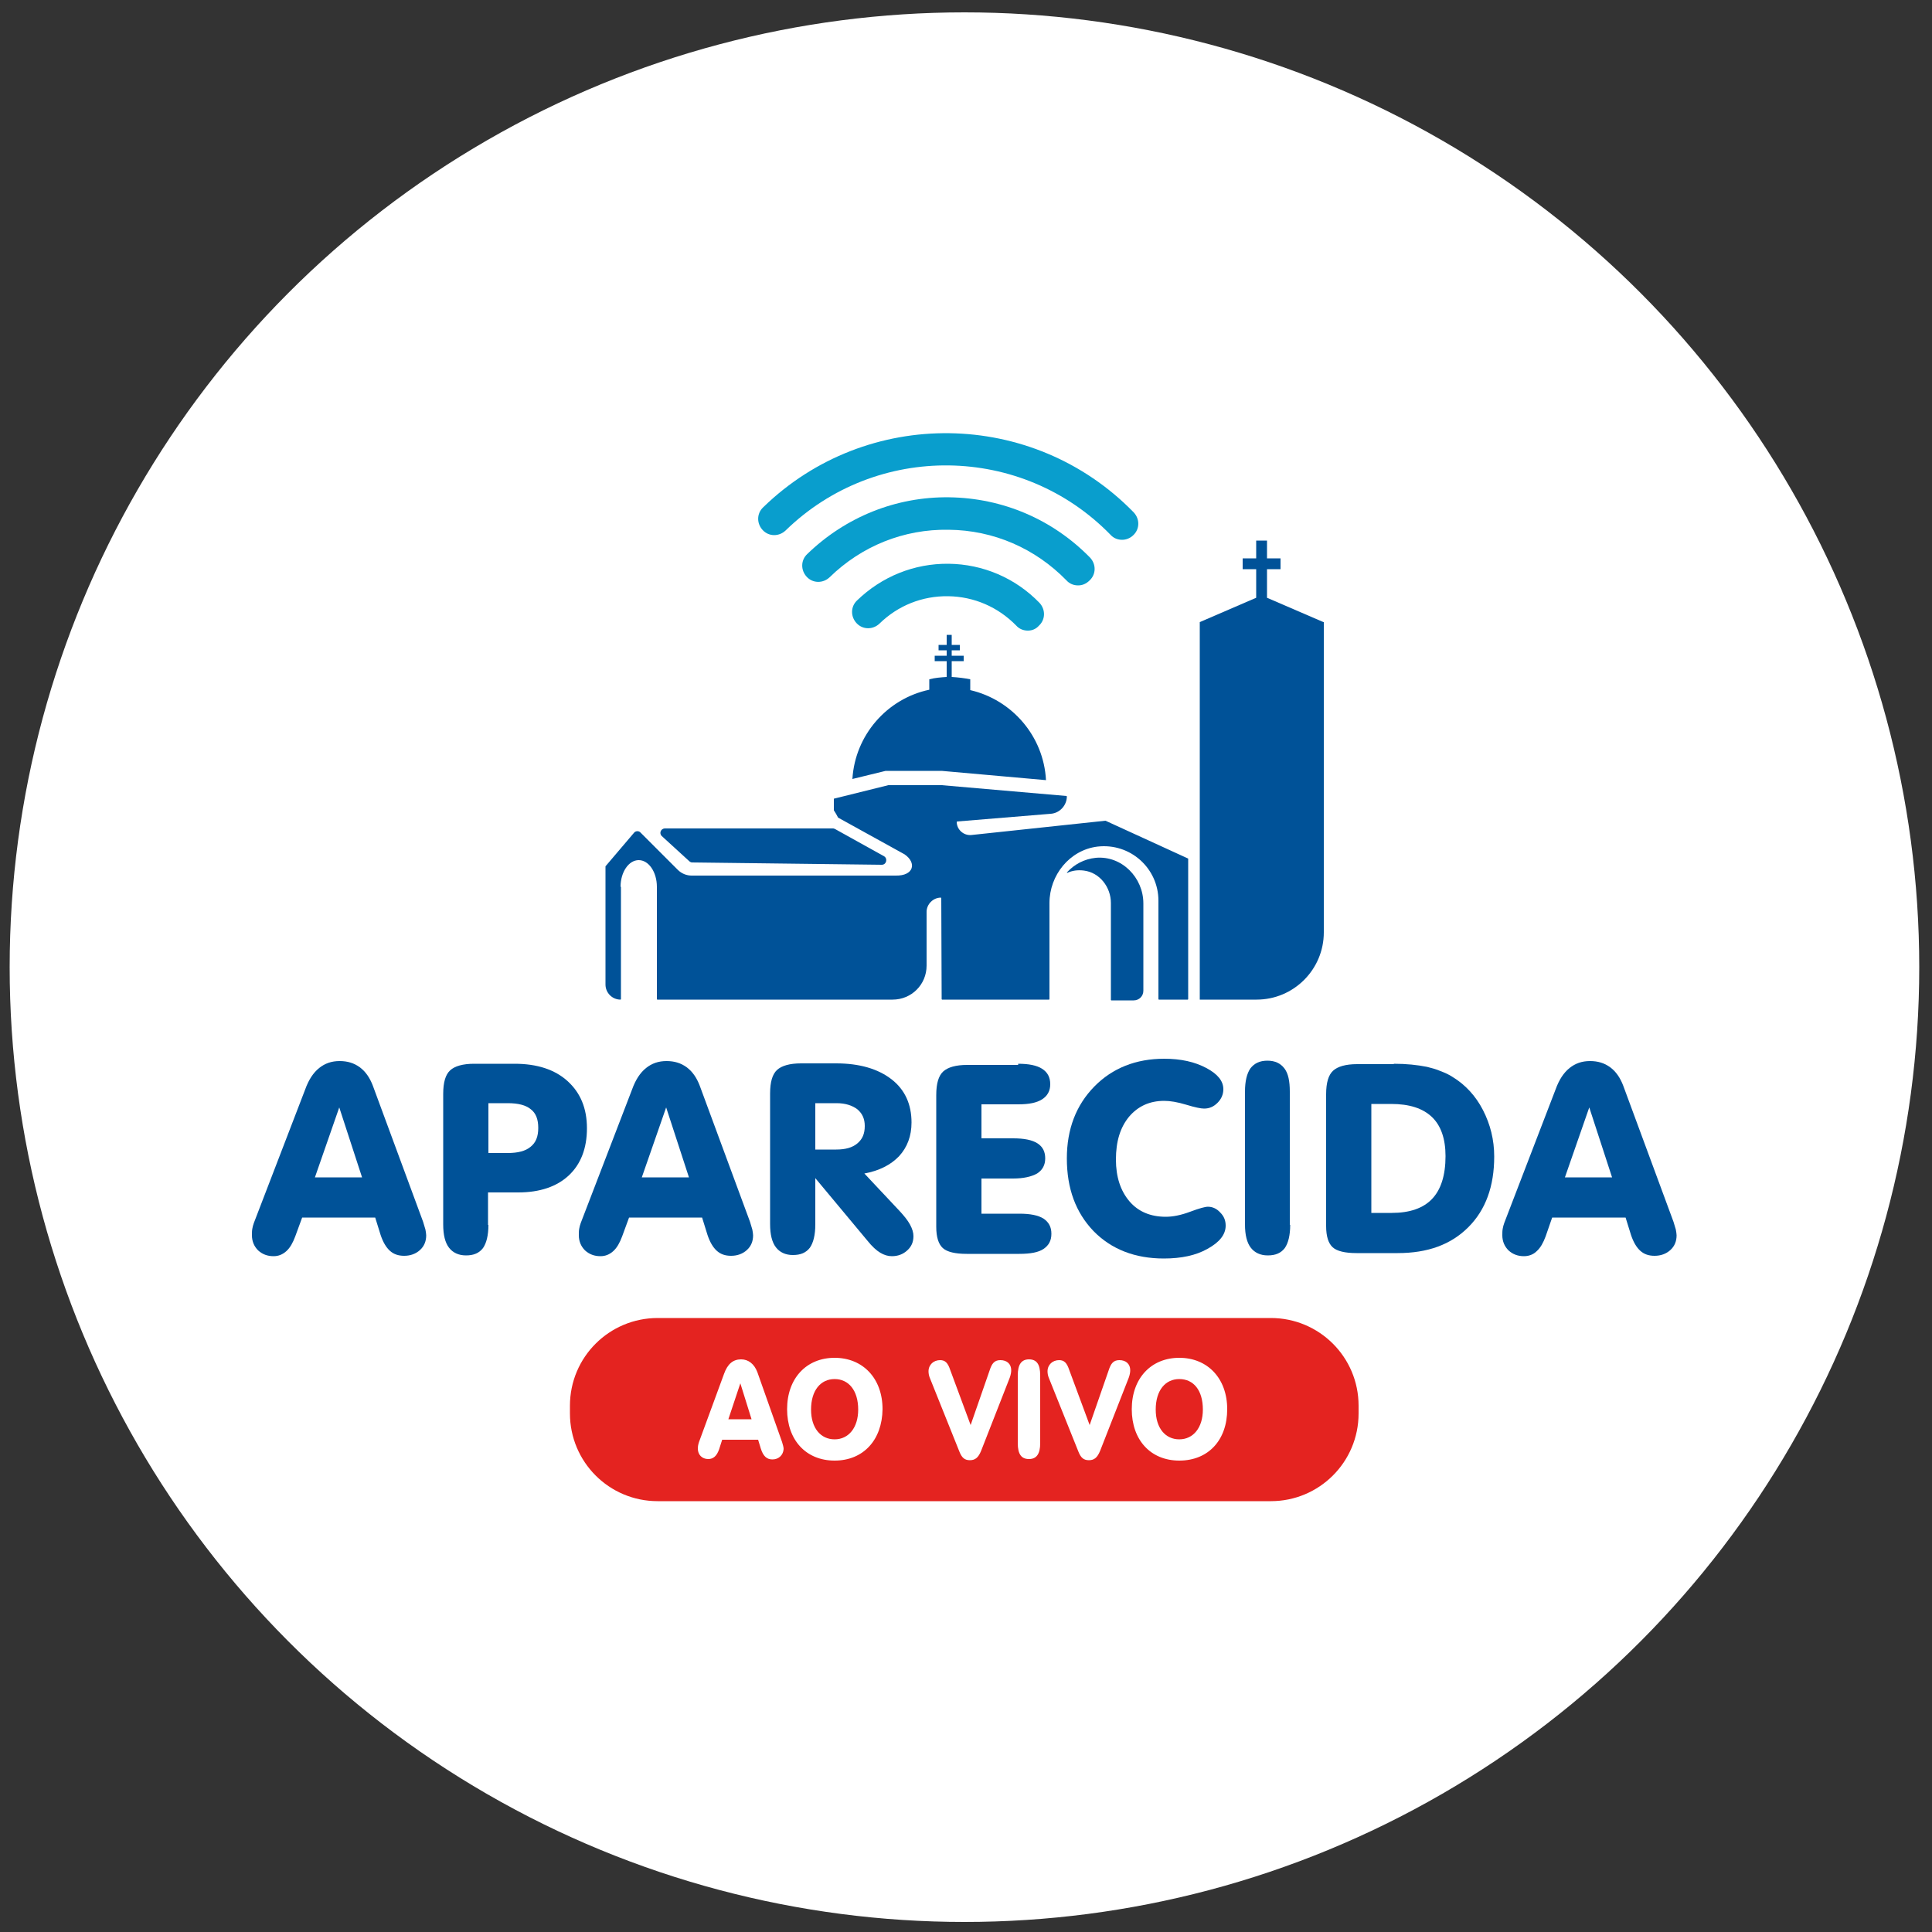 <?xml version="1.0" encoding="utf-8"?>
<!-- Generator: Adobe Illustrator 26.0.1, SVG Export Plug-In . SVG Version: 6.00 Build 0)  -->
<svg version="1.1" id="Camada_1" xmlns="http://www.w3.org/2000/svg" xmlns:xlink="http://www.w3.org/1999/xlink" x="0px" y="0px"
	 viewBox="0 0 500 500" style="enable-background:new 0 0 500 500;" xml:space="preserve">
<rect x="0" y="0" width="500" height="500" fill="#333333" stroke="none"/>
<style type="text/css">
	.st0{fill:#FFFFFF;}
	.st1{fill:#E42320;}
	.st2{fill:#099ECD;}
	.st3{fill:#005298;}
</style>
<g>
	<circle class="st0" cx="249.6" cy="250.3" r="247.1"/>
	<g>
		<path class="st1" d="M216,356.9c-3.6,0-6.1,2.9-6.1,7.9c0,4.8,2.5,7.7,6.1,7.7c3.6,0,6.1-3,6.1-7.7
			C222.1,359.8,219.6,356.9,216,356.9"/>
		<path class="st1" d="M305.2,356.9c-3.6,0-6.1,2.9-6.1,7.9c0,4.8,2.5,7.7,6.1,7.7c3.6,0,6.1-3,6.1-7.7
			C311.3,359.8,308.9,356.9,305.2,356.9"/>
		<path class="st1" d="M328.9,341.1H170.2c-12.5,0-22.7,10.1-22.7,22.7v2c0,12.5,10.1,22.7,22.7,22.7h158.7
			c12.5,0,22.7-10.1,22.7-22.7v-2C351.6,351.2,341.4,341.1,328.9,341.1 M199.9,377.7c-1.5,0-2.4-0.9-3-2.8l-0.7-2.3h-9.3l-0.8,2.5
			c-0.6,1.7-1.5,2.5-2.8,2.5c-1.6,0-2.7-1.1-2.7-2.7c0-0.6,0.1-1.1,0.3-1.7l6.5-17.7c0.9-2.5,2.3-3.7,4.4-3.7c1.9,0,3.4,1.2,4.2,3.3
			l6.4,18.1c0.2,0.7,0.4,1.3,0.4,1.8C202.7,376.6,201.5,377.7,199.9,377.7 M216,378c-7.4,0-12.3-5.3-12.3-13.3c0-8,5-13.3,12.3-13.3
			c7.3,0,12.4,5.3,12.4,13.3C228.3,372.7,223.4,378,216,378 M261.3,356.6l-7.4,18.9c-0.7,1.7-1.5,2.4-2.9,2.4
			c-1.4,0-2.1-0.7-2.7-2.2l-7.7-19.2c-0.2-0.5-0.3-1.1-0.3-1.6c0-1.7,1.3-2.9,3-2.9c1.3,0,2,0.7,2.6,2.5l5.3,14.3l4.9-14.1
			c0.6-1.9,1.3-2.7,2.8-2.7c1.7,0,2.8,1,2.8,2.6C261.7,355.1,261.6,355.8,261.3,356.6 M269.2,373.5c0,2.7-0.9,4.1-2.9,4.1
			s-2.9-1.3-2.9-4.1v-17.6c0-2.7,0.9-4.1,2.9-4.1s2.9,1.3,2.9,4.1V373.5z M292.1,356.6l-7.4,18.9c-0.7,1.7-1.5,2.4-2.9,2.4
			c-1.4,0-2.1-0.7-2.7-2.2l-7.7-19.2c-0.2-0.5-0.3-1.1-0.3-1.6c0-1.7,1.3-2.9,3-2.9c1.3,0,2,0.7,2.6,2.5l5.3,14.3l4.9-14.1
			c0.6-1.9,1.3-2.7,2.8-2.7c1.7,0,2.8,1,2.8,2.6C292.5,355.1,292.4,355.8,292.1,356.6 M305.2,378c-7.4,0-12.3-5.3-12.3-13.3
			c0-8,5-13.3,12.3-13.3c7.3,0,12.4,5.3,12.4,13.3C317.6,372.7,312.7,378,305.2,378"/>
		<polygon class="st1" points="188.5,367.3 194.5,367.3 191.6,358 		"/>
		<path class="st2" d="M266,163.2c-1.1,0-2.2-0.4-3-1.3c-4.7-4.8-10.9-7.5-17.6-7.6c-6.7-0.1-13,2.4-17.8,7.1
			c-1.7,1.6-4.3,1.6-5.9-0.1c-1.6-1.7-1.6-4.3,0.1-5.9c6.4-6.2,14.8-9.6,23.7-9.5c8.9,0.1,17.3,3.7,23.5,10.1
			c1.6,1.7,1.6,4.3-0.1,5.9C268.1,162.8,267.1,163.2,266,163.2"/>
		<path class="st2" d="M279,151.5c-1.1,0-2.2-0.4-3-1.3c-8.1-8.3-18.9-13-30.5-13.1c-11.6-0.2-22.5,4.2-30.8,12.3
			c-1.7,1.6-4.3,1.6-5.9-0.1c-1.6-1.7-1.6-4.3,0.1-5.9c9.9-9.6,23-14.9,36.8-14.7c13.8,0.2,26.7,5.7,36.4,15.6
			c1.6,1.7,1.6,4.3-0.1,5.9C281.1,151.1,280.1,151.5,279,151.5"/>
		<path class="st2" d="M290.4,139.7c-1.1,0-2.2-0.4-3-1.3c-22.9-23.5-60.6-24-84.1-1.1c-1.7,1.6-4.3,1.6-5.9-0.1
			c-1.6-1.7-1.6-4.3,0.1-5.9c26.8-26.1,69.8-25.5,95.9,1.3c1.6,1.7,1.6,4.3-0.1,5.9C292.5,139.3,291.4,139.7,290.4,139.7"/>
		<path class="st3" d="M228.8,221.6l-12.6-7c-0.2-0.1-0.4-0.2-0.6-0.2l-43.5,0c-1.1,0-1.6,1.3-0.8,2l7,6.4c0.2,0.2,0.5,0.4,0.8,0.4
			l49.1,0.6C229.4,223.8,229.8,222.2,228.8,221.6"/>
		<path class="st3" d="M270.7,201.9c-0.6-11.4-8.8-20.8-19.6-23.3v-2.8v0h0c-1.5-0.3-3.1-0.5-4.8-0.6v-4.1h3.1v-1.4h-3.1v-1.4h2.1
			v-1.4h-2.1v-2.6H245v2.6h-2.1v1.4h2.1v1.4h-3.1v1.4h3.1v4.1c-1.5,0.1-3,0.2-4.5,0.6h0v0v2.7c-10.9,2.3-19.2,11.7-19.9,23.1
			l8.6-2.1l0,0v0h14.5L270.7,201.9z"/>
		<path class="st3" d="M342.5,161l-14.6-6.3v-7.4h3.5v-2.8h-3.5v-4.6h-2.8v4.6h-3.5v2.8h3.5v7.4l-14.6,6.3v97.7h14.7
			c9.6,0,17.4-7.8,17.4-17.4V161z"/>
		<path class="st3" d="M295.9,233.8c0-6.7-5.6-12.4-12.3-11.8c-3,0.3-5.6,1.7-7.5,3.8l0.1,0.1c1.3-0.6,2.7-0.8,4.3-0.6
			c4.1,0.5,7,4.3,7,8.4v25.1l0.1,0.1h5.8c1.4,0,2.5-1.1,2.5-2.5v-13.5V233.8z"/>
		<path class="st3" d="M160.6,229.5c0-3.8,2.1-6.9,4.7-6.9c2.6,0,4.7,3.1,4.7,6.9v29.1l0.1,0.1H231c4.9,0,8.8-3.9,8.8-8.8V236
			c0-2,1.7-3.7,3.7-3.7l0.1,0.1l0.1,26.2l0.1,0.1h27.7l0.1-0.1v-24.9c0-7.2,5.2-13.7,12.4-14.6c8.5-1,15.8,5.6,15.8,14v25.5l0.1,0.1
			h7.5l0.1-0.1v-36.3l0-0.1l-21.4-9.8v0l-34.7,3.7c-2,0.2-3.8-1.4-3.8-3.4l0.1-0.1l24.3-2c2.3-0.2,4.1-2.2,4.1-4.5l-0.1-0.1
			l-32.3-2.8l0,0h-13.8l0,0l-14.1,3.5l0,0.1v2.9c0.4,0.6,0.8,1.3,1.1,1.9l17.2,9.5c3.2,2.2,2.4,5.6-2.3,5.5H179
			c-1.3,0-2.6-0.5-3.6-1.5l-9.7-9.7c-0.4-0.4-1.2-0.4-1.6,0.1l-7.4,8.7l0,0v30.6c0,2.1,1.7,3.9,3.9,3.9l0.1-0.1V229.5z"/>
		<g>
			<path class="st3" d="M78.2,315.1l-1.8,4.9c-0.6,1.6-1.3,2.9-2.3,3.8s-2.1,1.3-3.3,1.3c-1.6,0-2.9-0.5-4-1.5c-1-1-1.6-2.3-1.6-3.9
				c0-0.6,0-1.2,0.1-1.7c0.1-0.5,0.2-1,0.4-1.5l13.3-34.6c0.9-2.5,2.1-4.3,3.6-5.5c1.5-1.2,3.2-1.8,5.3-1.8c2,0,3.7,0.5,5.2,1.6
				c1.5,1.1,2.6,2.7,3.4,4.8l13,35.2l0.6,2c0.1,0.6,0.2,1.1,0.2,1.5c0,1.5-0.5,2.8-1.6,3.8c-1.1,1-2.5,1.5-4.1,1.5
				c-1.5,0-2.7-0.4-3.7-1.3c-1-0.9-1.8-2.3-2.4-4.1l-1.4-4.5H78.2z M81.5,304.7h12.2l-5.9-18.1L81.5,304.7z"/>
			<path class="st3" d="M126.4,317c0,2.7-0.5,4.7-1.4,6c-1,1.3-2.4,1.9-4.4,1.9c-1.9,0-3.4-0.7-4.4-2c-1-1.3-1.5-3.3-1.5-6v-33.8
				c0-3,0.6-5,1.8-6.1c1.2-1.1,3.3-1.7,6.2-1.7h10.5c5.8,0,10.4,1.5,13.7,4.5c3.3,3,5,7,5,12.2c0,5.2-1.6,9.3-4.7,12.2
				c-3.1,2.9-7.5,4.4-13.1,4.4h-7.8V317z M126.4,298.4h5c2.6,0,4.6-0.5,5.9-1.6c1.4-1.1,2-2.7,2-4.9c0-2.2-0.6-3.8-1.9-4.8
				c-1.3-1.1-3.3-1.6-6-1.6h-5V298.4z"/>
			<path class="st3" d="M162.8,315.1L161,320c-0.6,1.6-1.3,2.9-2.3,3.8s-2.1,1.3-3.3,1.3c-1.6,0-2.9-0.5-4-1.5c-1-1-1.6-2.3-1.6-3.9
				c0-0.6,0-1.2,0.1-1.7c0.1-0.5,0.2-1,0.4-1.5l13.3-34.6c0.9-2.5,2.1-4.3,3.6-5.5c1.5-1.2,3.2-1.8,5.3-1.8c2,0,3.7,0.5,5.2,1.6
				c1.5,1.1,2.6,2.7,3.4,4.8l13,35.2l0.6,2c0.1,0.6,0.2,1.1,0.2,1.5c0,1.5-0.5,2.8-1.6,3.8c-1.1,1-2.5,1.5-4.1,1.5
				c-1.5,0-2.7-0.4-3.7-1.3c-1-0.9-1.8-2.3-2.4-4.1l-1.4-4.5H162.8z M166.1,304.7h12.2l-5.9-18.1L166.1,304.7z"/>
			<path class="st3" d="M211,304.9v12c0,2.7-0.5,4.7-1.4,6c-1,1.3-2.4,1.9-4.4,1.9c-1.9,0-3.4-0.7-4.4-2c-1-1.3-1.5-3.3-1.5-6v-33.8
				c0-3,0.6-5,1.8-6.1c1.2-1.1,3.3-1.7,6.2-1.7h9.1c6,0,10.8,1.4,14.3,4.1c3.5,2.7,5.2,6.5,5.2,11.2c0,3.5-1.1,6.4-3.2,8.7
				c-2.2,2.3-5.2,3.8-9,4.5l9.2,9.8c1.1,1.2,2,2.3,2.6,3.4c0.6,1.1,0.9,2.1,0.9,3c0,1.5-0.5,2.7-1.6,3.7c-1.1,1-2.4,1.5-4,1.5
				c-1,0-2-0.3-3-0.9c-1-0.6-2.1-1.6-3.3-3.1L211,304.9z M211,297.5h5.4c2.4,0,4.2-0.5,5.5-1.6s1.9-2.5,1.9-4.5
				c0-1.8-0.6-3.2-1.9-4.3c-1.3-1-3.1-1.6-5.4-1.6H211V297.5z"/>
			<path class="st3" d="M263.5,275.3c2.7,0,4.8,0.4,6.2,1.3c1.4,0.9,2.1,2.2,2.1,4c0,1.7-0.7,3-2.1,3.9c-1.4,0.9-3.4,1.3-6.2,1.3
				H254v8.8h8.2c2.8,0,4.9,0.4,6.3,1.3c1.4,0.9,2,2.2,2,3.9s-0.7,3-2.1,3.9c-1.4,0.8-3.5,1.3-6.2,1.3H254v9.1h9.8
				c2.8,0,4.9,0.4,6.3,1.3c1.3,0.9,2,2.1,2,3.9s-0.7,3-2,3.9s-3.4,1.3-6.3,1.3h-13.6c-3,0-5.1-0.5-6.2-1.5c-1.1-1-1.7-2.8-1.7-5.5
				v-34.1c0-3,0.6-5,1.8-6.1c1.2-1.1,3.3-1.7,6.2-1.7H263.5z"/>
			<path class="st3" d="M301.2,325.7c-7.5,0-13.6-2.4-18.2-7.1c-4.6-4.8-6.9-11-6.9-18.8c0-7.6,2.4-13.8,7.1-18.6s10.8-7.2,18.1-7.2
				c4.3,0,7.9,0.8,10.9,2.4c3,1.6,4.4,3.4,4.4,5.5c0,1.3-0.5,2.5-1.5,3.5c-1,1-2.1,1.5-3.5,1.5c-0.8,0-2.3-0.3-4.6-1s-4.2-1-5.7-1
				c-3.8,0-6.8,1.4-9.1,4.1c-2.3,2.8-3.4,6.4-3.4,11.1c0,4.5,1.2,8.1,3.5,10.8c2.3,2.7,5.5,4,9.4,4c1.8,0,3.9-0.4,6.3-1.3
				s3.9-1.3,4.6-1.3c1.2,0,2.3,0.5,3.2,1.5c1,1,1.4,2.1,1.4,3.4c0,2.3-1.6,4.3-4.7,6C309.5,324.9,305.7,325.7,301.2,325.7z"/>
			<path class="st3" d="M333.9,317c0,2.7-0.5,4.7-1.4,6c-1,1.3-2.4,1.9-4.4,1.9c-1.9,0-3.4-0.7-4.4-2c-1-1.3-1.5-3.3-1.5-6v-34.4
				c0-2.7,0.5-4.7,1.4-6c1-1.3,2.4-2,4.4-2s3.4,0.7,4.4,2s1.4,3.3,1.4,6V317z"/>
			<path class="st3" d="M360.7,275.3c3.3,0,6.1,0.3,8.6,0.8c1.2,0.3,2.4,0.6,3.5,1.1c1.1,0.4,2.2,0.9,3.1,1.5c3.3,2,6,4.9,7.9,8.6
				c1.9,3.7,2.9,7.7,2.9,12c0,7.7-2.2,13.8-6.7,18.3s-10.5,6.7-18.3,6.7h-10.6c-3,0-5.1-0.5-6.2-1.5c-1.1-1-1.7-2.8-1.7-5.5v-34.1
				c0-3,0.6-5,1.8-6.1c1.2-1.1,3.3-1.7,6.2-1.7H360.7z M354.9,313.9h5.3c4.6,0,8.1-1.2,10.4-3.6s3.5-6.1,3.5-11.1
				c0-4.5-1.2-7.9-3.5-10.1c-2.4-2.3-5.9-3.4-10.6-3.4h-5.1V313.9z"/>
			<path class="st3" d="M401.7,315.1L400,320c-0.6,1.6-1.3,2.9-2.3,3.8c-0.9,0.9-2.1,1.3-3.3,1.3c-1.6,0-2.9-0.5-4-1.5
				c-1-1-1.6-2.3-1.6-3.9c0-0.6,0-1.2,0.1-1.7c0.1-0.5,0.2-1,0.4-1.5l13.3-34.6c0.9-2.5,2.1-4.3,3.6-5.5c1.5-1.2,3.2-1.8,5.3-1.8
				c2,0,3.7,0.5,5.2,1.6s2.6,2.7,3.4,4.8l13,35.2l0.6,2c0.1,0.6,0.2,1.1,0.2,1.5c0,1.5-0.5,2.8-1.6,3.8c-1.1,1-2.5,1.5-4.1,1.5
				c-1.5,0-2.7-0.4-3.7-1.3c-1-0.9-1.8-2.3-2.4-4.1l-1.4-4.5H401.7z M405,304.7h12.2l-5.9-18.1L405,304.7z"/>
		</g>
	</g>
</g>
</svg>
